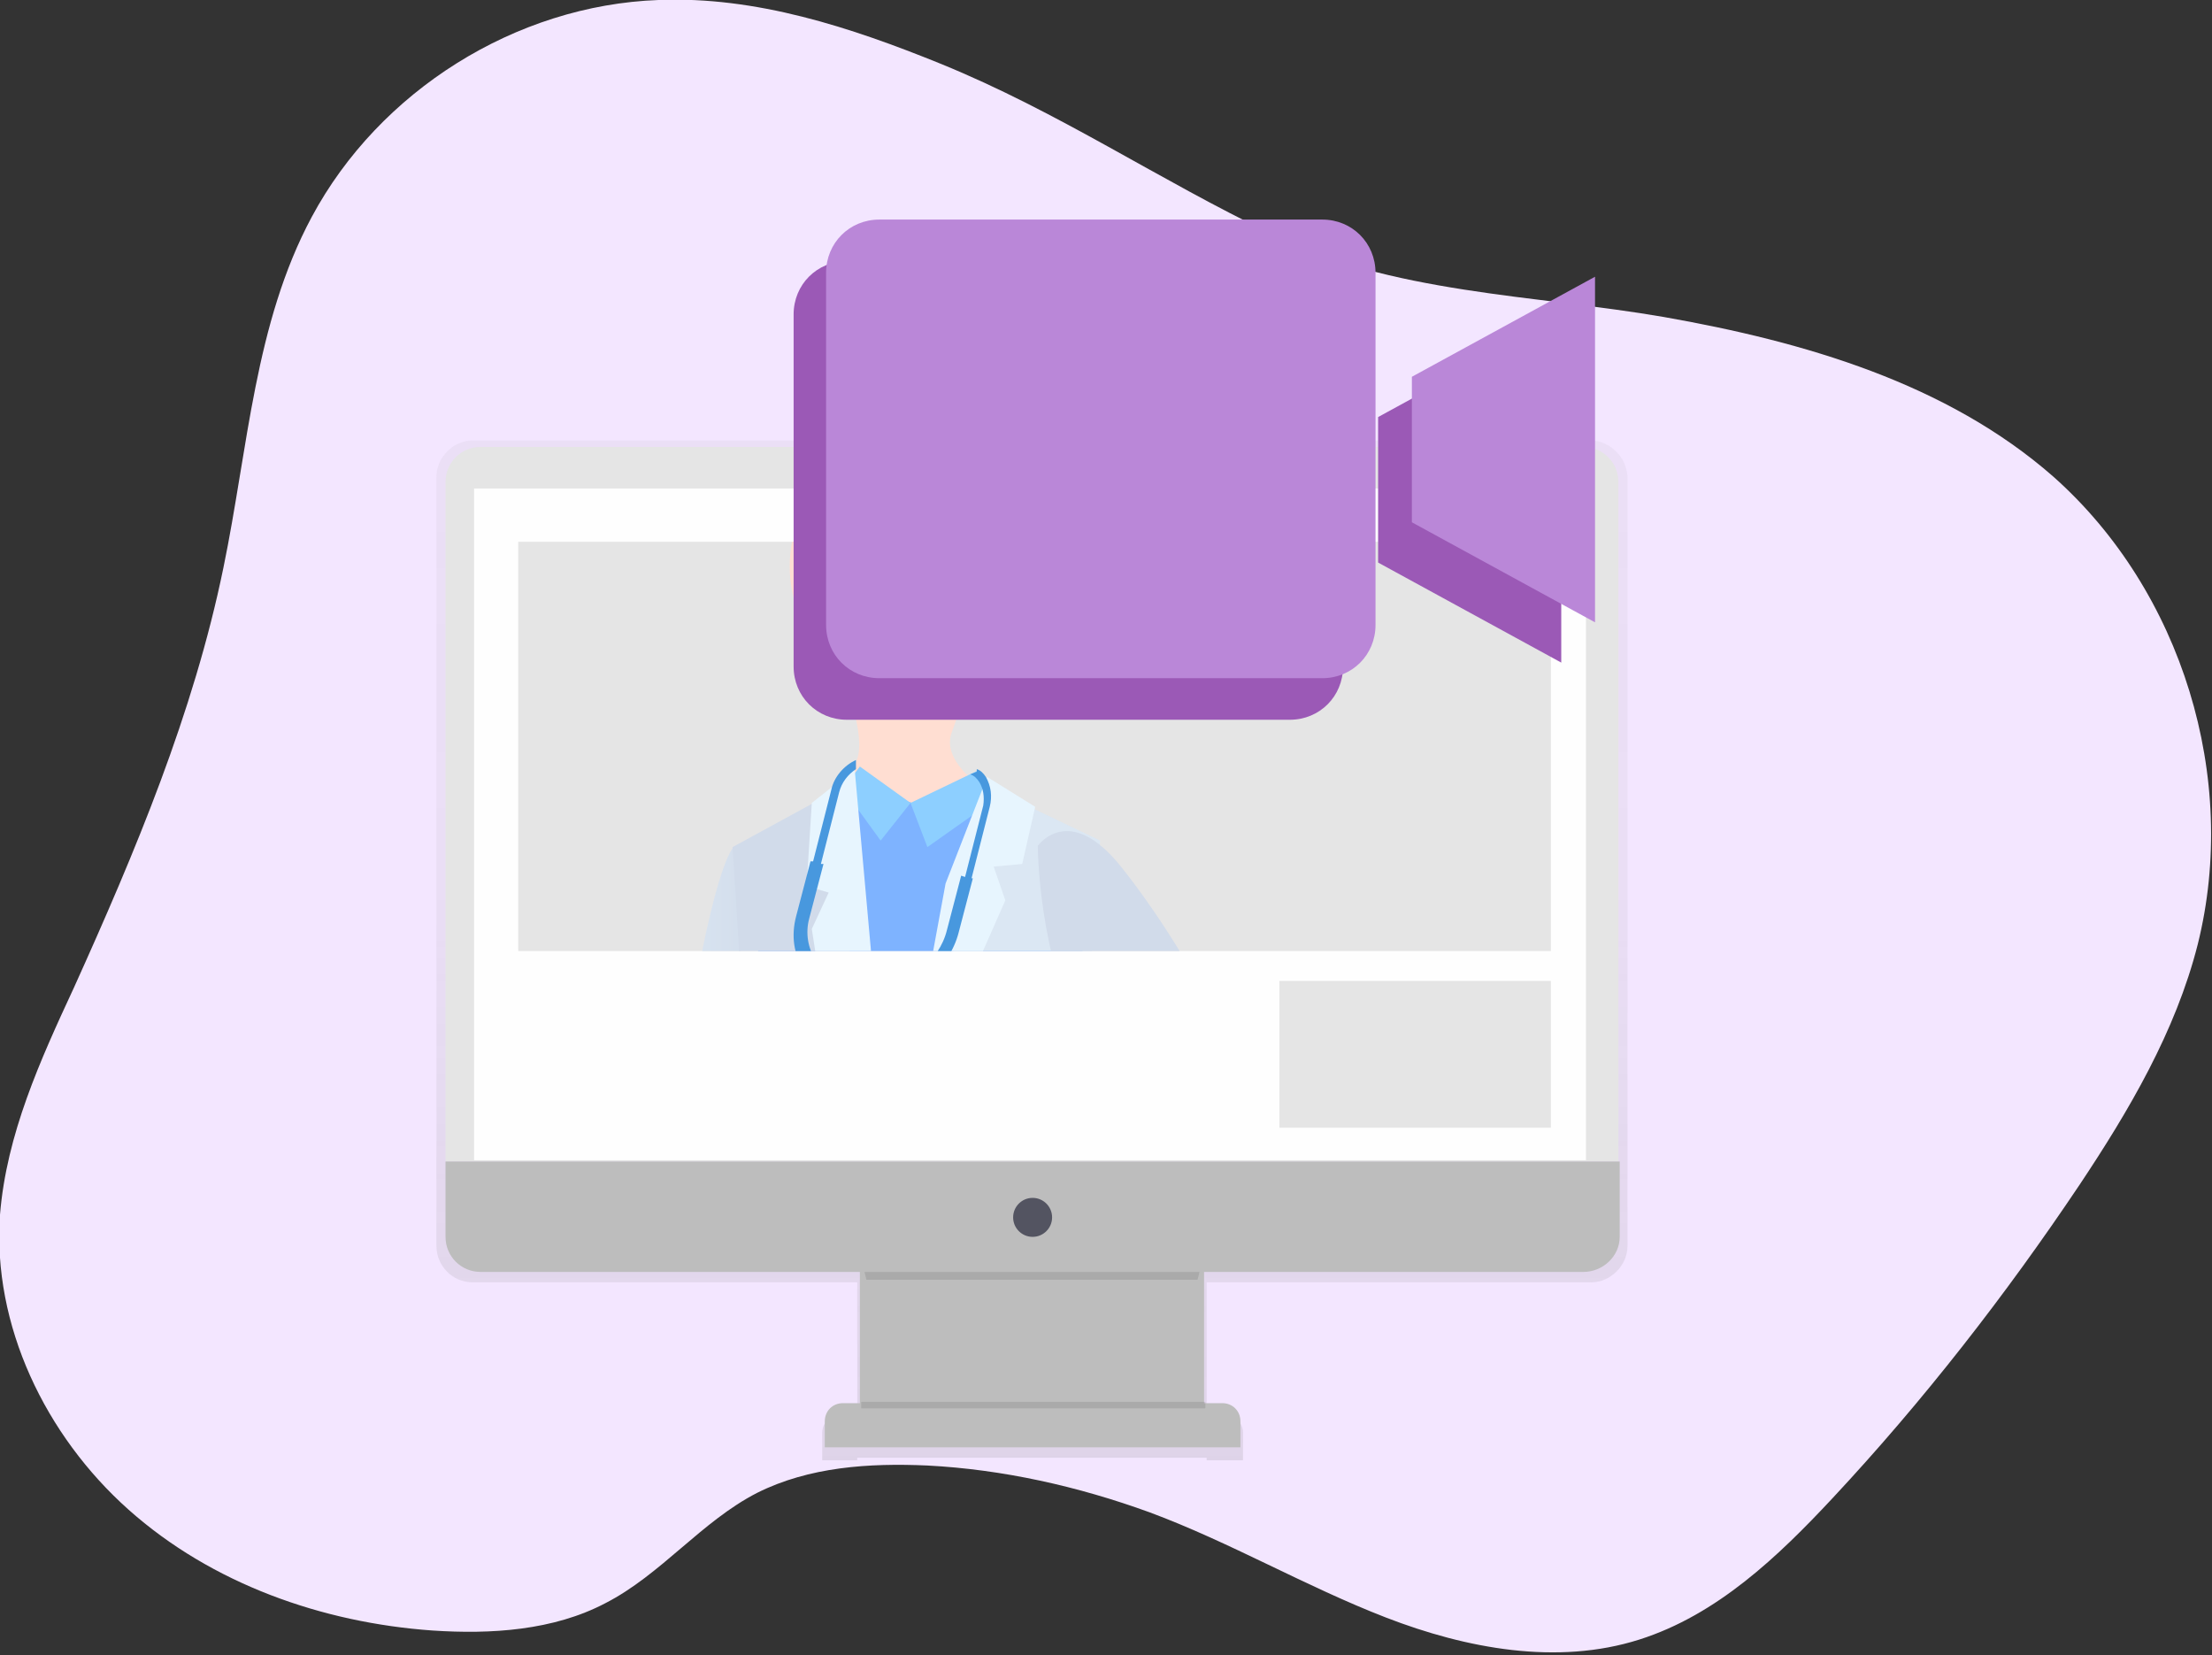 <?xml version="1.0" encoding="utf-8"?>
<!-- Generator: Adobe Illustrator 24.1.1, SVG Export Plug-In . SVG Version: 6.00 Build 0)  -->
<svg version="1.1" id="Layer_1" xmlns="http://www.w3.org/2000/svg" xmlns:xlink="http://www.w3.org/1999/xlink" x="0px" y="0px"
	 viewBox="0 0 170.3 127.4" style="enable-background:new 0 0 170.3 127.4;" xml:space="preserve">
<rect x="0" y="0" width="170.3" height="127.4" fill="#333333" stroke="none"/>
<style type="text/css">
	.st0{fill:#F3E6FF;}
	.st1{opacity:0.7;}
	.st2{fill:url(#SVGID_1_);}
	.st3{fill:#BDBDBD;}
	.st4{opacity:0.1;}
	.st5{fill:#E5E5E5;}
	.st6{fill:#535461;}
	.st7{fill:#FEFEFE;}
	.st8{clip-path:url(#SVGID_3_);}
	.st9{fill:#FFDED2;}
	.st10{fill:#7EB3FF;}
	.st11{fill:#8DCFFF;}
	.st12{fill:#DBE7F3;}
	.st13{fill:#E7F5FE;}
	.st14{fill:url(#SVGID_4_);}
	.st15{fill:#D1DBEA;}
	.st16{fill:#4898DE;}
	.st17{fill:#9B59B6;}
	.st18{fill:#BA87D8;}
</style>
<path class="st0" d="M72.4,4.9C65.5,2.1,58.2-0.3,50.7,0c-11,0.4-21.5,7-26.7,16.7c-4.4,8.2-4.9,17.8-6.8,27
	c-2.3,11.2-6.8,21.9-11.5,32.3c-2.6,5.6-5.2,11.3-5.7,17.5c-0.6,8.5,3.5,17,9.9,22.7c6.4,5.7,14.9,8.7,23.4,9.3
	c4.5,0.3,9.3,0,13.3-2.1c4.3-2.2,7.4-6.3,11.7-8.5c4-2,8.6-2.3,13.1-2.1c5.8,0.3,11.6,1.6,17.1,3.6c6.2,2.3,12,5.7,18.2,8.1
	c6.2,2.4,13.2,3.7,19.5,1.7c6-1.9,10.7-6.4,14.9-10.9c7-7.5,13.3-15.6,19-24.1c3.8-5.7,7.4-11.8,9.1-18.5c3.2-12.8-1.2-27.2-11.1-36
	c-8.2-7.2-19.2-10.4-30-12.3c-9.8-1.7-21.2-1.8-30.2-6.4C89.3,13.9,81.5,8.6,72.4,4.9z"/>
<g class="st1">
	
		<linearGradient id="SVGID_1_" gradientUnits="userSpaceOnUse" x1="193.666" y1="-2323.027" x2="193.666" y2="-2244.541" gradientTransform="matrix(1 0 0 -1 -114.28 -2210.651)">
		<stop  offset="0" style="stop-color:#808080;stop-opacity:0.25"/>
		<stop  offset="0.54" style="stop-color:#808080;stop-opacity:0.12"/>
		<stop  offset="1" style="stop-color:#808080;stop-opacity:0.1"/>
	</linearGradient>
	<path class="st2" d="M122.4,33.9h-86c-1.5,0-2.8,1.3-2.8,2.8v59.2c0,1.5,1.2,2.8,2.8,2.8H66v10.2h-1.3c-0.8,0-1.4,0.6-1.4,1.4
		c0,0,0,0,0,0v2.1H66v-0.2h26.9v0.2h2.8v-2.1c0-0.8-0.6-1.4-1.4-1.4h0h-1.3v-0.1h-0.1V98.7h29.6c1.5,0,2.8-1.3,2.8-2.8V36.7
		C125.2,35.1,123.9,33.9,122.4,33.9z"/>
</g>
<rect x="66.2" y="96.9" class="st3" width="26.5" height="14.4"/>
<g class="st4">
	<path d="M66.7,98.5h25.5c0.3-1.3,0.6-2.2,0.6-2.2H66.1C66.1,96.2,66.4,97.1,66.7,98.5z"/>
</g>
<path class="st5" d="M37,34.4h84.9c1.5,0,2.7,1.2,2.7,2.7v52.3l0,0H34.3l0,0V37.1C34.3,35.6,35.5,34.4,37,34.4L37,34.4z"/>
<path class="st3" d="M121.9,97.9H37c-1.5,0-2.7-1.2-2.7-2.7v-5.8h90.4v5.8C124.7,96.7,123.4,97.9,121.9,97.9z"/>
<circle class="st6" cx="79.5" cy="93.7" r="1.5"/>
<path class="st3" d="M64.9,108h29.2c0.8,0,1.4,0.6,1.4,1.4v2l0,0H63.5l0,0v-2C63.5,108.6,64.1,108,64.9,108L64.9,108z"/>
<g class="st4">
	<rect x="66.3" y="107.9" width="26.5" height="0.5"/>
</g>
<rect x="36.5" y="37.6" class="st7" width="85.6" height="51.7"/>
<rect x="39.9" y="41.7" class="st5" width="79.5" height="31.5"/>
<rect x="98.5" y="75.5" class="st5" width="20.9" height="11.3"/>
<g>
	<defs>
		<rect id="SVGID_2_" x="42.3" y="41.7" width="77.1" height="31.5"/>
	</defs>
	<clipPath id="SVGID_3_">
		<use xlink:href="#SVGID_2_"  style="overflow:visible;"/>
	</clipPath>
	<g class="st8">
		<path class="st9" d="M73.3,56.3c0.4-1.1,0.8-2.3,1.1-3.4c3.7-1.5,6.4-5.1,6.4-9.3c0-5.5-4.5-10-10-10s-10,4.5-10,10
			c0,2.3,0.8,4.4,2.1,6c2.5,2.6,3.7,7.1,3.1,8.8c-0.7,2.1-6.5,5.8-6.5,5.8l6.9,3.6l11.8-2.3L77.8,62C77.8,62,72.1,59.2,73.3,56.3z"
			/>
		<path class="st10" d="M57.3,65.4l8.2-5.1l6.3,2l6.1-0.8l6.7,3.2c0,0-0.7,3.2-1.8,13c-1.1,10.6-0.4,27.5-0.4,27.5L58,106.9
			C58,106.9,59.7,71.1,57.3,65.4z"/>
		<polygon class="st11" points="70.1,61.8 71.4,65.2 77.2,61.1 75.3,59.3 		"/>
		<polygon class="st11" points="66.2,59 70.1,61.8 67.8,64.7 64.9,60.7 		"/>
		<path class="st12" d="M82.7,93.9c0.2-6.1,2-29.2,2-29.2L78,61.5l-6.8,17.3c0,0-2.8,11-4.4,20.2"/>
		<polygon class="st13" points="76,59.8 72.8,68 69.1,88.1 77.4,69.3 76.5,66.7 78.7,66.5 79.7,62.1 		"/>
		<g>
			
				<linearGradient id="SVGID_4_" gradientUnits="userSpaceOnUse" x1="-12737.627" y1="86.52" x2="-12728.683" y2="86.52" gradientTransform="matrix(-1 0 0 1 -12678.09 -2.000000e-04)">
				<stop  offset="0" style="stop-color:#D1DBEA"/>
				<stop  offset="1" style="stop-color:#DBE7F3"/>
			</linearGradient>
			<path class="st14" d="M56.5,65.2c0,0-1.7,1-4.3,19c-2.6,18-1.1,17.1-1.1,17.1s5.6,7.5,4.9,6.5c-0.2-0.3,0.9-6.4,1.9-12.2
				c0-1.5,0-3.1-0.1-4.8C57.6,81.5,56.5,65.2,56.5,65.2z"/>
			<path class="st15" d="M98.8,89c-0.9-2-5.7-13.8-12.5-22.3c-4-5-6.4-1.6-6.4-1.6s0,8.6,3.6,15.2c3.6,6.6,7.5,13.1,7.5,13.1
				l-1.1,1.9l-6,8.4l2.3,3.5c0,0,10.7-7.4,11.8-9.9C99.4,94.4,100.6,93,98.8,89z"/>
			<path class="st15" d="M65,66.1L64.1,61l-7.7,4.2c0,0,1.1,16.4,1.3,25.7c0,1.7,0,3.3,0.1,4.8c0.1,6.8-0.1,11.3-0.1,11.3l9.5-2.3
				l-1-17.6L65,66.1z"/>
		</g>
		<polygon class="st13" points="65.8,59.2 67.3,75.9 66.2,95.4 62.5,71.5 63.8,68.7 62.1,68.2 62.5,61.8 		"/>
		<path class="st16" d="M75.9,59.8c-0.2-0.3-0.4-0.5-0.7-0.6l0,0.2l-0.5,0.2c0.3,0.1,0.5,0.3,0.7,0.6c0.3,0.5,0.4,1.1,0.3,1.8
			l-1.4,5.5L74,67.4l-1.1,4.2c-0.6,2.4-2.9,4.2-5.2,3.9l-2.6-0.3c-1-0.1-1.8-0.6-2.3-1.3c-0.6-0.9-0.8-2.1-0.5-3.2l1.1-4.2l-0.2,0
			l1.4-5.5c0.2-0.8,0.7-1.4,1.3-1.8c0-0.2,0-0.5,0-0.7c-0.9,0.4-1.7,1.3-1.9,2.3l-1.4,5.5l-0.2,0l-1.1,4.2c-0.4,1.5-0.2,3,0.6,4.1
			c0.7,1,1.8,1.6,3.1,1.8l0.6,0.1l-1.8,6.2c-0.3,1.3-0.1,2.6,0.5,3.5c0.6,0.9,1.6,1.4,2.7,1.5l0.6,0.1c0.1,0,0.3,0,0.4,0
			c2.2,0,4.4-1.8,5-4.1l2.5-7.5l-1-0.3l-2.5,7.5c-0.5,2-2.5,3.5-4.4,3.3l-0.6-0.1c-0.8-0.1-1.5-0.5-2-1.1c-0.5-0.7-0.7-1.7-0.4-2.7
			l1.9-6.4l1,0.1c0.2,0,0.3,0,0.5,0c2.6,0,5.1-2,5.8-4.7l1.1-4.2l-0.1,0l1.4-5.5C76.4,61.3,76.3,60.5,75.9,59.8z"/>
	</g>
</g>
<g>
	<g>
		<path class="st17" d="M99.3,20.1H65.2c-2.3,0-4.1,1.8-4.1,4.1v27.1c0,2.3,1.8,4.1,4.1,4.1h34.1c2.3,0,4.1-1.8,4.1-4.1V24.2
			C103.4,21.9,101.6,20.1,99.3,20.1z"/>
		<path class="st17" d="M106.1,43.3l14.1,7.7V24.4l-14.1,7.7V43.3z"/>
	</g>
	<g>
		<path class="st18" d="M101.8,16.9H67.7c-2.3,0-4.1,1.8-4.1,4.1v27.1c0,2.3,1.8,4.1,4.1,4.1h34.1c2.3,0,4.1-1.8,4.1-4.1V21
			C105.9,18.7,104.1,16.9,101.8,16.9z"/>
		<path class="st18" d="M108.7,40.2l14.1,7.7V21.3L108.7,29V40.2z"/>
	</g>
</g>
</svg>
